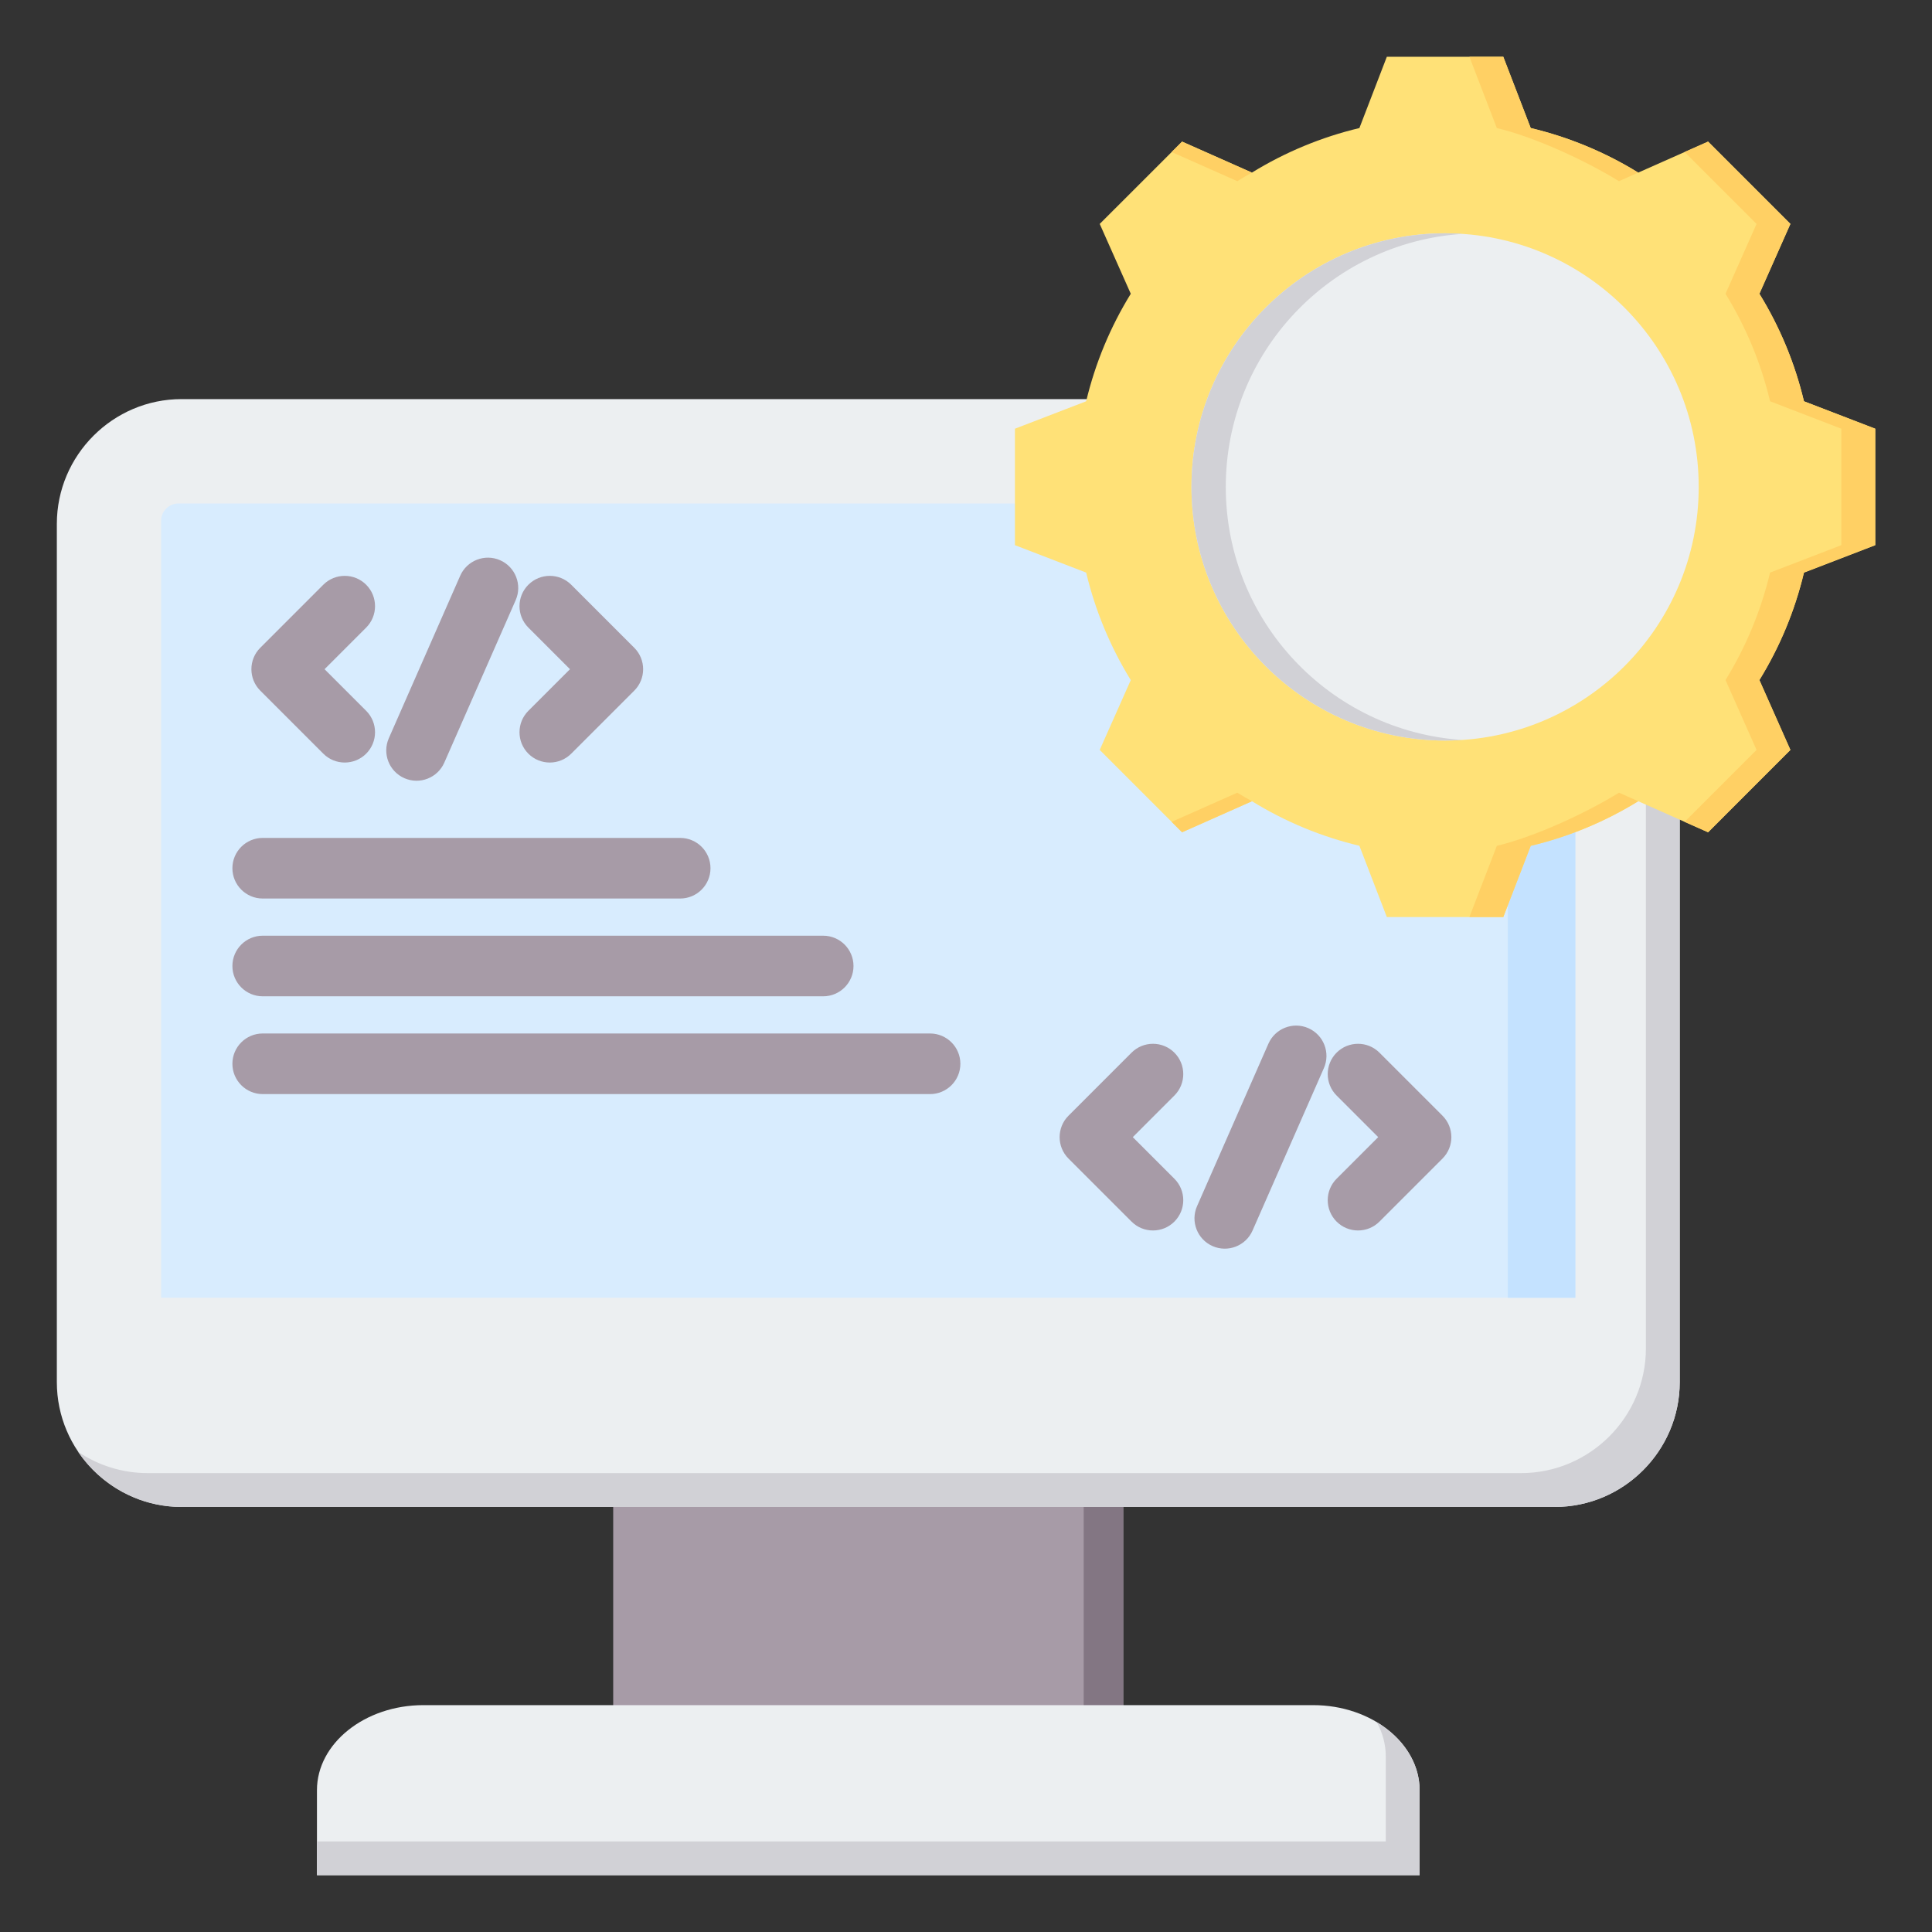 <svg clip-rule="evenodd" fill-rule="evenodd" stroke-linejoin="round" stroke-miterlimit="2" viewBox="0 0 510 510" xmlns="http://www.w3.org/2000/svg"><rect x="0" y="0" width="510" height="510" fill="#333333" stroke="none"/><g id="Artboard111"><g><g><path d="m161.869 385.625h134.645v76.683h-134.645z" fill="#a79ba7"/><path d="m286.066 385.625h10.449v76.683h-10.449z" fill="#837683"/><path d="m83.668 494.995h291.073v-22.441c0-12.321-12.65-22.44-28.083-22.44h-234.907c-15.459 0-28.083 10.119-28.083 22.44z" fill="#eceff1"/><path d="m83.668 494.995h291.073v-22.441c0-7.311-4.478-13.864-11.334-17.962 1.543 2.757 2.403 5.844 2.403 9.057v22.441h-282.142z" fill="#d1d1d6"/><path d="m47.919 105.354h362.545c18.115 0 32.94 14.826 32.94 32.941v226.559c0 18.114-14.825 32.94-32.94 32.94h-362.545c-18.114 0-32.915-14.826-32.915-32.94v-226.559c0-18.115 14.801-32.941 32.915-32.941z" fill="#eceff1"/><path d="m428.832 110.996c8.779 5.946 14.572 15.964 14.572 27.299v226.559c0 18.114-14.825 32.94-32.94 32.94h-362.545c-11.309 0-21.353-5.794-27.298-14.548 5.262 3.542 11.587 5.617 18.368 5.617h362.544c18.115 0 32.941-14.8 32.941-32.915v-226.584c0-6.78-2.075-13.105-5.642-18.368z" fill="#d1d1d6"/><path d="m47.11 132.906h364.189c2.505 0 4.554 2.049 4.554 4.554v205.105h-373.322v-205.105c0-2.505 2.049-4.554 4.579-4.554z" fill="#d8ecfe"/><path d="m393.438 132.906h17.861c2.505 0 4.554 2.049 4.554 4.554v205.105h-17.836v-205.105c0-2.505-2.075-4.554-4.579-4.554z" fill="#c4e2ff"/></g><g><path d="m404.072 33.8c10.032 2.387 19.608 6.357 28.38 11.762l18.441-8.182 21.727 21.727-8.182 18.441c5.405 8.772 9.375 18.348 11.762 28.38l18.817 7.242v30.739l-18.817 7.243c-2.387 10.018-6.357 19.594-11.762 28.365l8.182 18.442-21.727 21.74-18.441-8.195c-8.772 5.405-18.348 9.388-28.38 11.776l-7.242 18.803h-30.739l-7.243-18.817c-10.018-2.387-19.594-6.357-28.365-11.762l-18.442 8.195-21.74-21.74 8.195-18.428c-5.405-8.785-9.388-18.361-11.776-28.379l-18.803-7.243v-30.739l18.803-7.242c2.388-10.032 6.371-19.608 11.776-28.38l-8.195-18.441 21.74-21.727 18.428 8.182c8.785-5.405 18.361-9.375 28.379-11.762l7.243-18.817h30.739z" fill="#ffe177"/><path d="m444.696 40.13 6.197-2.75 21.727 21.727-8.182 18.441c5.405 8.772 9.375 18.348 11.762 28.38l18.817 7.242v30.739l-18.817 7.243c-2.387 10.018-6.357 19.594-11.762 28.365l8.182 18.442-21.727 21.74-6.197-2.75 18.991-18.99-8.194-18.442c5.405-8.771 9.375-18.347 11.762-28.365l18.816-7.243v-30.739l-18.816-7.242c-2.387-10.032-6.357-19.608-11.762-28.38l8.194-18.441zm-135.404 0 2.749-2.75 18.428 8.182c-1.301.724-2.588 1.475-3.849 2.266zm94.78-6.33c10.032 2.387 19.608 6.357 28.38 11.762l-5.083 2.266c-8.772-5.405-22.21-11.641-32.242-14.028l-7.242-18.817h8.945zm-73.589 177.704-18.442 8.195-2.749-2.75 17.328-7.698c1.261.778 2.548 1.529 3.863 2.253zm101.969 0c-8.772 5.405-18.348 9.388-28.38 11.776l-7.242 18.803h-8.945l7.242-18.803c10.032-2.388 23.47-8.624 32.255-14.029z" fill="#ffd064"/><path d="m381.46 61.583c36.981 0 66.957 29.976 66.957 66.957 0 36.967-29.976 66.943-66.957 66.943-36.967 0-66.943-29.976-66.943-66.943 0-36.981 29.976-66.957 66.943-66.957z" fill="#eceff1"/><path d="m381.46 61.583c1.524 0 3.033.054 4.543.163-34.859 2.326-62.428 31.336-62.428 66.794 0 35.443 27.569 64.454 62.428 66.793-1.51.096-3.019.15-4.543.15-36.967 0-66.943-29.976-66.943-66.943 0-36.981 29.976-66.957 66.943-66.957z" fill="#d1d1d6"/></g><path d="m68.705 170.996 16.64-16.64c3.123-3.122 8.192-3.122 11.314 0s3.122 8.191 0 11.313l-10.983 10.984 10.983 10.983c3.122 3.122 3.122 8.192 0 11.314s-8.191 3.122-11.314 0l-16.64-16.64c-3.122-3.122-3.122-8.192 0-11.314zm98.726 0c3.122 3.122 3.122 8.192 0 11.314l-16.64 16.64c-3.123 3.122-8.192 3.122-11.314 0s-3.122-8.192 0-11.314l10.983-10.983-10.983-10.984c-3.122-3.122-3.122-8.191 0-11.313s8.191-3.122 11.314 0zm-45.954-19.004c1.776-4.042 6.499-5.883 10.542-4.107 4.042 1.776 5.882 6.5 4.107 10.542l-18.84 42.887c-1.775 4.042-6.499 5.882-10.542 4.106-4.042-1.775-5.882-6.499-4.107-10.542zm160.581 142.526 16.641-16.64c3.122-3.122 8.191-3.122 11.313 0s3.122 8.191 0 11.313l-10.983 10.984 10.983 10.983c3.122 3.122 3.122 8.192 0 11.314s-8.191 3.122-11.313 0l-16.641-16.64c-3.122-3.122-3.122-8.192 0-11.314zm98.726 0c3.122 3.122 3.122 8.192 0 11.314l-16.64 16.64c-3.122 3.122-8.192 3.122-11.314 0s-3.122-8.192 0-11.314l10.983-10.983-10.983-10.984c-3.122-3.122-3.122-8.191 0-11.313s8.192-3.122 11.314 0zm-45.954-19.004c1.776-4.042 6.499-5.883 10.542-4.107 4.042 1.776 5.883 6.5 4.107 10.542l-18.839 42.887c-1.776 4.042-6.5 5.882-10.542 4.106-4.043-1.775-5.883-6.499-4.107-10.542zm-265.481-38.326c-4.416 0-8-3.585-8-8s3.584-8 8-8h110.205c4.415 0 8 3.585 8 8s-3.585 8-8 8zm0 25.812c-4.416 0-8-3.585-8-8s3.584-8 8-8h147.955c4.416 0 8 3.585 8 8s-3.584 8-8 8zm0 25.812c-4.416 0-8-3.585-8-8s3.584-8 8-8h176.167c4.415 0 8 3.585 8 8s-3.585 8-8 8z" fill="#a79ba7"/></g></g></svg>